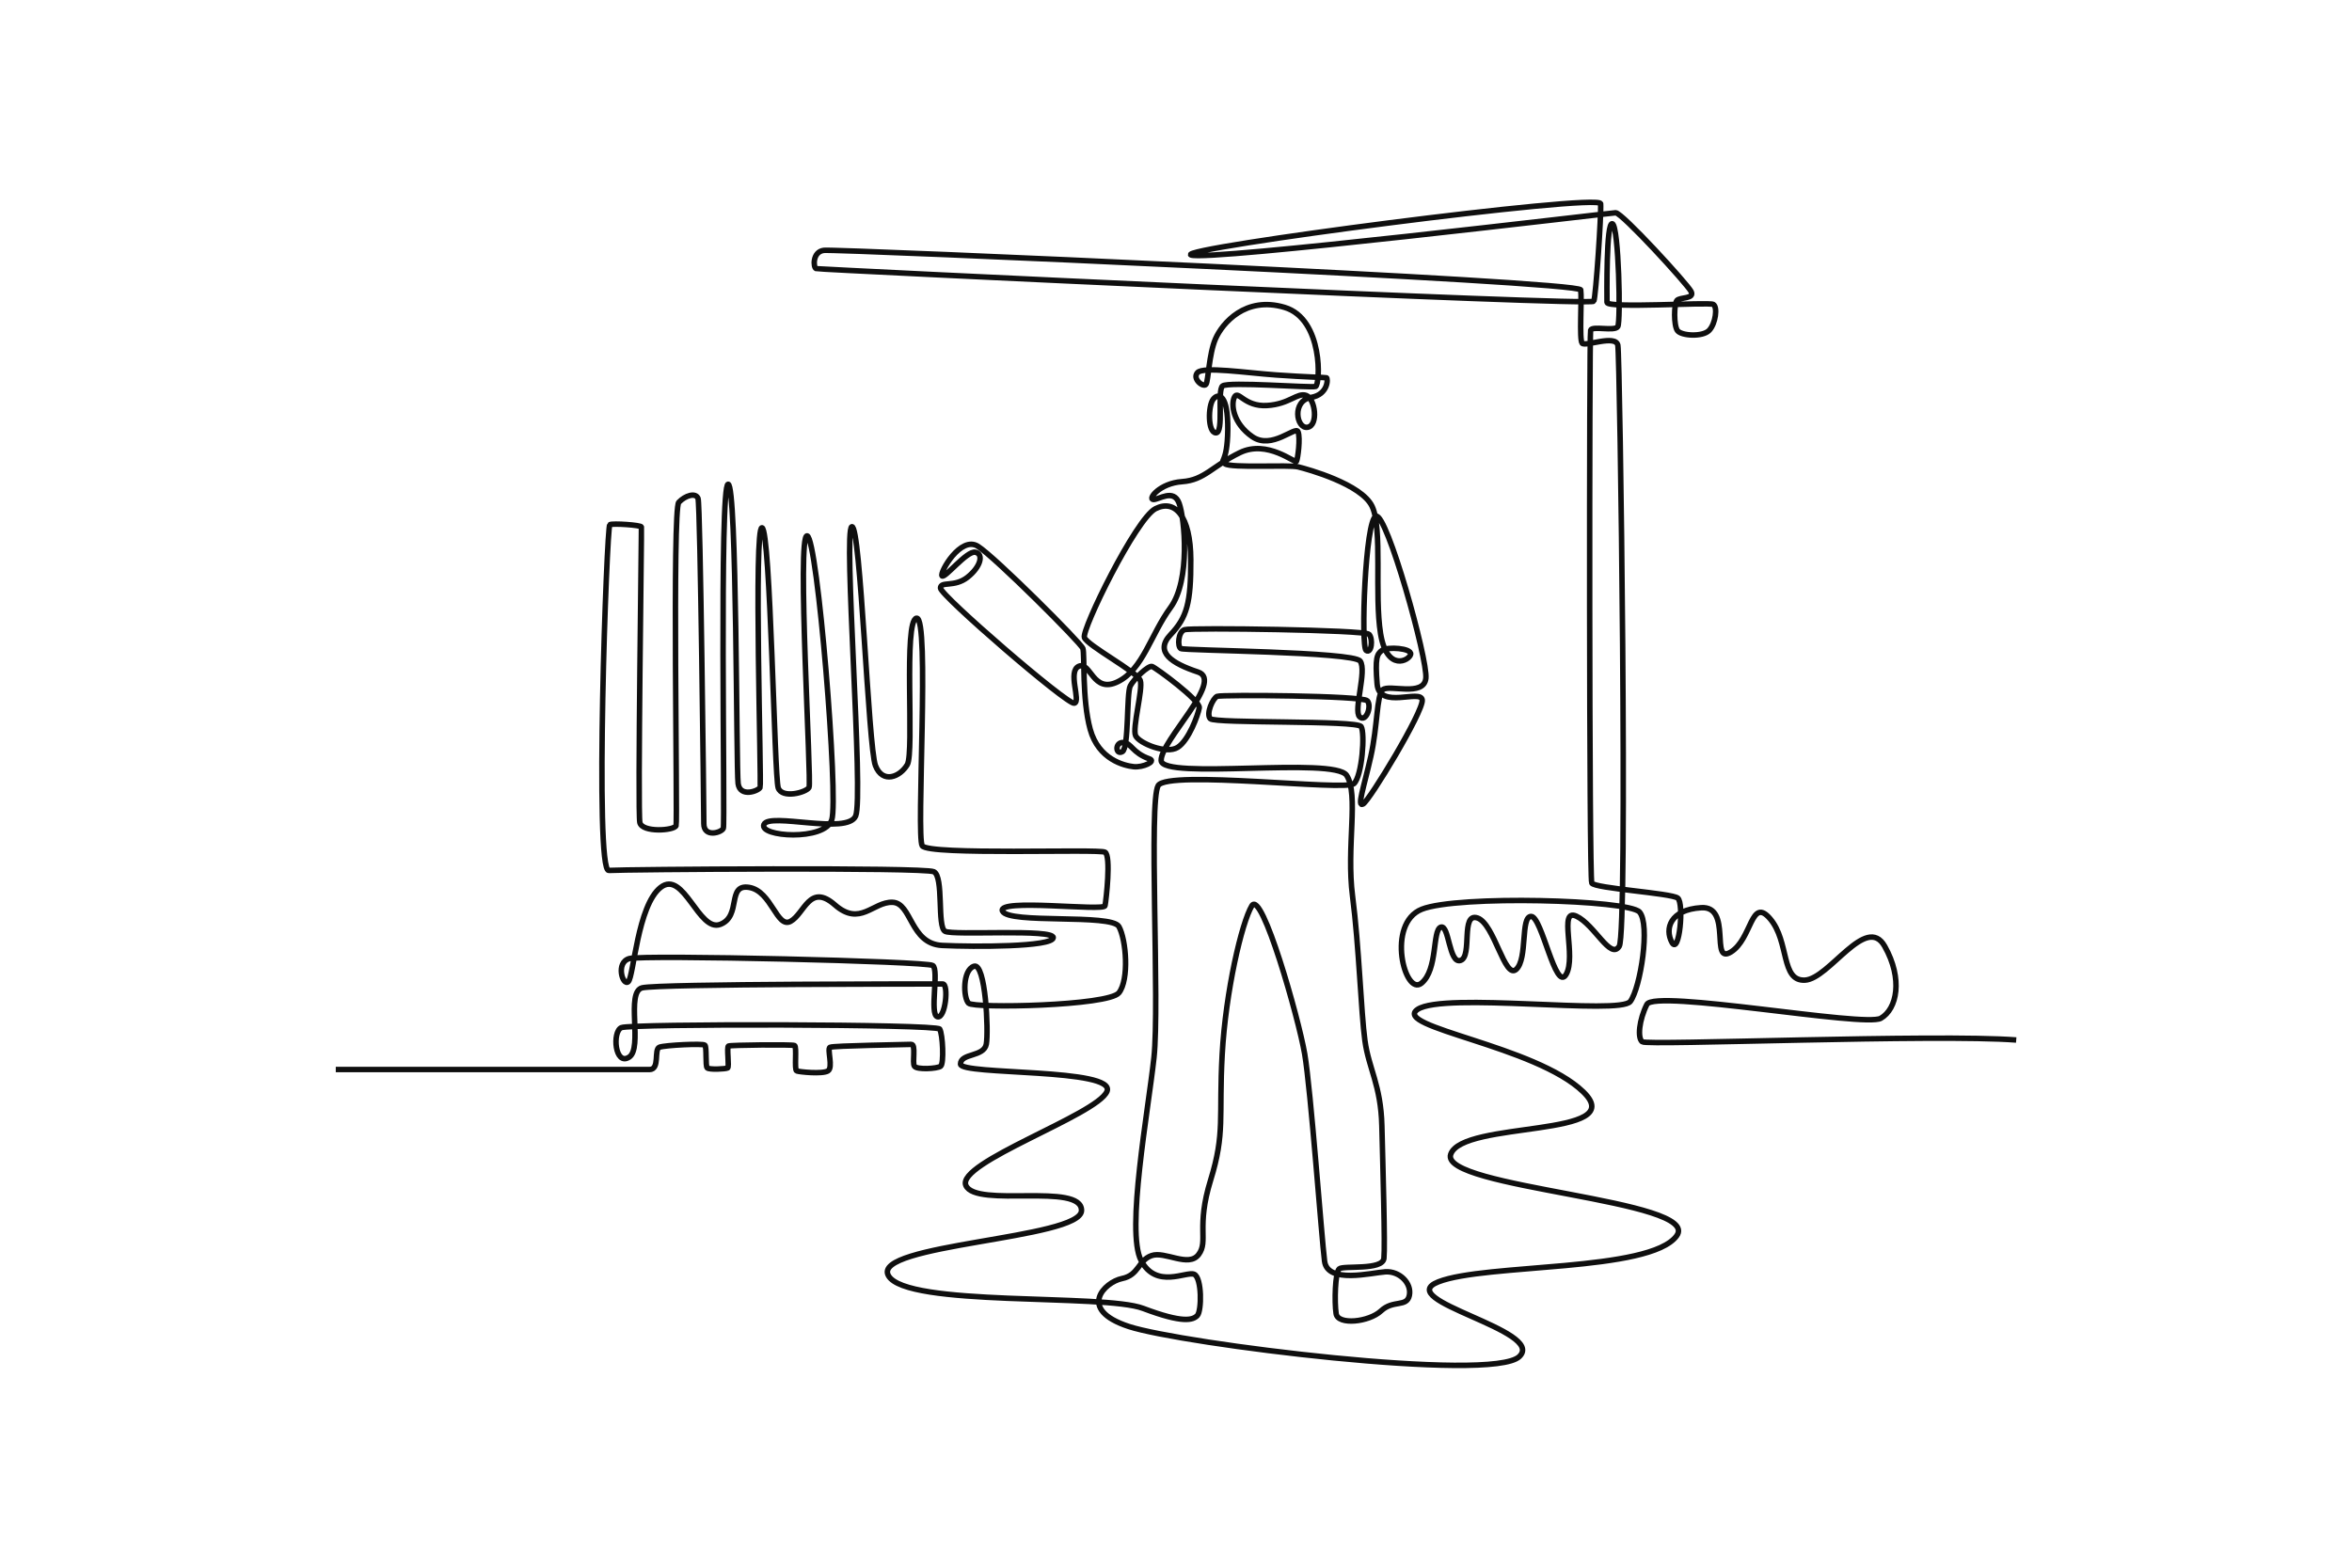 <?xml version="1.0" encoding="utf-8"?>
<!-- Generator: Adobe Illustrator 27.5.0, SVG Export Plug-In . SVG Version: 6.00 Build 0)  -->
<svg version="1.1" id="Layer_1" xmlns="http://www.w3.org/2000/svg" xmlns:xlink="http://www.w3.org/1999/xlink" x="0px" y="0px"
	 viewBox="0 0 6000 4000" style="enable-background:new 0 0 6000 4000;" xml:space="preserve">
<g>
	<rect style="fill:#FFFFFF;" width="6000" height="4000"/>
	<path style="fill:none;stroke:#0F0F0F;stroke-width:14;stroke-miterlimit:10;" d="M856.565,2728.908c0,0,772.757,0,800.286,0
		c27.528,0,10.487-51.779,25.562-57.023c15.075-5.243,110.441-9.832,115.684-5.243c5.243,4.588,0.983,52.762,5.899,58.006
		c4.916,5.244,47.191,2.949,52.107,0.328c4.916-2.622-2.949-53.418,2.294-56.04c5.244-2.622,161.892-4.26,168.447-1.311
		c6.554,2.949-1.311,62.266,5.571,64.888c6.882,2.622,65.543,8.521,79.635,0s-2.622-56.04,5.243-60.3
		c7.865-4.26,193.845-6.718,207.117-7.455c13.272-0.738,1.966,46.454,8.357,55.794c6.39,9.34,58.006,6.391,66.854,0
		c8.848-6.39,5.407-82.093-2.458-94.874c-7.865-12.781-788.488-14.092-812.083-3.605c-23.596,10.487-16.386,98.315,19.663,75.375
		c36.049-22.94-9.176-166.48,33.427-176.967c42.603-10.487,750.771-9.832,766.68-9.832c15.909,0,7.061,89.467-13.585,83.568
		s4.916-119.945-11.798-130.759c-16.714-10.814-737.364-27.528-773.74-17.697c-36.377,9.831-16.714,71.77-2.95,58.989
		c13.764-12.781,23.596-194.664,82.585-240.544s97.004,115.356,152.061,94.383s15.73-103.559,73.409-94.383
		c57.678,9.176,70.787,106.18,106.18,86.517c35.393-19.663,48.502-98.315,112.735-41.948c64.233,56.367,97.004-7.865,146.817-6.554
		c49.813,1.311,44.57,106.18,127.154,110.113c82.585,3.933,280.526,3.933,283.148-19.663c2.622-23.595-254.964-5.243-275.938-16.386
		c-20.974-11.142-2.622-140.263-28.839-152.061c-26.218-11.798-792.42-5.899-829.125-3.277
		c-36.704,2.622-5.243-878.282,2.622-882.215c7.865-3.933,79.635,0.983,80.619,5.899s-9.832,727.532-3.933,754.077
		s88.484,20.646,92.416,7.865c3.932-12.781-9.832-807.168,6.882-824.864c16.714-17.697,43.259-25.562,49.158-9.832
		c5.899,15.73,14.747,793.403,14.747,829.78s45.225,22.94,49.813,11.798c4.588-11.142-10.487-875.988,12.125-877.955
		c22.613-1.966,20.646,727.532,25.562,763.909c4.916,36.377,52.107,18.68,56.04,9.831c3.933-8.848-16.714-667.56,4.916-662.644
		c21.629,4.916,31.461,635.116,41.292,663.627c9.832,28.511,71.77,11.798,78.652-0.983c6.882-12.781-31.461-645.931-4.916-641.998
		c26.545,3.933,80.618,669.526,62.922,724.583c-17.697,55.056-186.799,43.259-173.035,11.798
		c13.764-31.461,213.344,27.528,233.99-21.629c20.646-49.158-32.116-730.154-9.832-738.019
		c22.285-7.865,41.948,562.363,60.3,609.554s62.922,28.839,81.274-2.622s-10.487-368.354,23.596-373.598
		c34.083-5.243-1.311,555.809,14.419,580.715s450.611,7.537,466.342,16.386c15.73,8.848,2.949,121.911,0,136.658
		s-277.249-19.663-261.519,13.764c15.73,33.427,278.232,5.899,296.912,39.326c18.68,33.427,26.545,135.675,0,169.102
		c-26.545,33.427-369.665,40.309-383.429,26.545c-13.764-13.764-15.73-84.551,13.764-94.383s37.36,165.169,31.461,198.597
		s-65.871,22.613-65.871,51.124c0,28.511,399.159,9.832,373.598,69.804c-25.562,59.972-385.396,181.883-359.834,239.889
		c25.562,58.006,295.929-8.848,294.946,63.905c-0.983,72.753-537.784,85.534-492.559,166.153
		c45.225,80.618,548.599,45.225,649.864,83.568c101.265,38.343,126.826,29.986,138.133,18.188
		c11.306-11.798,11.798-96.349-7.865-105.197s-96.841,38.834-135.675-35.394s18.188-380.971,32.936-517.629
		c14.747-136.658-13.764-653.796,10.815-694.105c24.579-40.309,478.795,14.747,499.441-4.916
		c20.646-19.663,28.511-128.793,18.188-145.507c-10.323-16.714-373.598-7.374-384.904-20.155s6.882-52.599,17.697-57.023
		s370.648-1.966,382.938,11.306c12.29,13.273-3.441,56.531-19.663,40.801c-16.222-15.73,19.171-117.978,1.475-142.065
		c-17.697-24.087-448.809-26.545-457.657-31.952c-8.848-5.407-6.882-42.767,9.832-48.175c16.714-5.407,459.562,0.492,470.407,11.798
		c10.845,11.306,6.421,50.632-7.343,41.292c-13.764-9.34-2.458-333.78,25.07-342.628c27.528-8.848,132.234,364.749,127.318,413.415
		c-4.916,48.666-94.383,14.747-110.113,29.495s-12.781,91.925-30.478,170.577c-17.697,78.652-35.885,129.285-19.663,120.928
		c16.222-8.357,154.355-236.448,150.914-265.451c-3.441-29.003-109.621,25.562-115.029-40.801
		c-5.407-66.363-0.656-76.522,12.781-86.026c13.436-9.504,75.702-5.571,72.753,10.159c-2.949,15.73-60.464,46.372-76.686-52.435
		c-16.222-98.807,5.407-267.909-21.629-324.932c-27.037-57.023-164.678-94.874-188.765-100.773
		c-24.087-5.899-171.069,3.605-186.471-7.865c-15.403-11.47,6.063,2.458,7.046-87.009c0.983-89.467-23.104-94.874-36.868-78.161
		s-14.42,85.534,6.554,86.19c20.974,0.656,2.786-108.065,17.042-119.617c14.256-11.552,225.469,5.243,237.267,1.311
		c11.798-3.933,20.319-172.379-79.308-201.874c-99.626-29.494-158.943,40.965-175.984,80.291
		c-17.042,39.326-18.025,106.836-24.251,116.012s-36.049-13.764-21.629-29.822c14.42-16.058,124.369,0.656,201.055,6.063
		c76.686,5.407,123.385,6.145,127.81,7.128c4.424,0.983,4.774,42.764-39.052,50.068c-49.544,8.257-37.88,80.445-9.368,76.267
		c28.511-4.178,19.959-73.17-3.145-81.281s-42.326,22.292-100.086,25.733c-57.76,3.441-73.245-40.063-82.831-21.875
		c-9.586,18.188-4.424,67.1,45.471,101.511c49.895,34.41,110.177-28.678,116.568-12.702c6.39,15.976-0.556,69.233-3.997,75.378
		c-3.441,6.145-74.128-56.079-144.177-22.161c-70.05,33.919-90.223,70.171-147.573,74.104c-57.351,3.933-87.828,44.57-73.737,45.553
		c14.092,0.983,52.107-28.839,66.199,9.832c14.092,38.671,29.167,195.975-21.957,265.779
		c-51.124,69.804-69.804,156.977-134.036,189.093c-64.233,32.116-69.476-51.779-99.626-39.326
		c-30.15,12.453,5.899,89.795-11.798,94.383c-17.697,4.588-341.973-275.61-341.481-293.799c0.492-18.188,35.639-0.983,69.312-27.774
		c33.673-26.791,41.292-58.989,19.663-63.659c-21.629-4.67-78.898,68.821-85.042,60.218s47.683-102.985,91.433-75.457
		c43.75,27.528,263.032,246.625,267.948,260.88c4.916,14.256-2.497,128.939,18.641,206.117
		c21.138,77.177,86.827,92.827,110.75,95.449c23.924,2.622,58.324-13.677,40.696-19.826c-44.87-15.652-45.921-41.212-67.551-41.868
		c-21.629-0.655-19.171,32.772-1.966,23.432c17.205-9.34,10.487-149.111,20.319-167.791c9.832-18.68,46.208-52.599,55.548-49.649
		c9.34,2.95,123.877,87.009,120.436,105.689c-3.441,18.68-26.545,82.585-55.057,100.773
		c-28.511,18.188-97.823-10.323-107.164-29.495c-9.34-19.172,19.172-119.453,11.798-141.082
		c-7.374-21.629-135.183-89.467-142.557-109.621S2898.08,1323,2947.729,1297.93c49.649-25.07,89.467,18.68,89.958,129.776
		s-9.832,147.473-51.615,191.715s3.441,73.245,70.295,95.366c66.854,22.121-95.53,175.165-94.219,225.633
		c1.311,50.468,441.763-10.487,473.224,38.015c31.461,48.502-1.311,182.211,15.075,308.71
		c16.386,126.499,21.629,295.601,31.461,367.699s40.637,113.39,43.259,217.604s8.521,306.743,5.243,338.204
		c-3.277,31.461-103.559,17.697-114.046,26.873c-10.487,9.176-12.453,84.551-7.865,114.373c4.588,29.822,83.896,21.629,114.701-7.21
		c30.805-28.839,65.543-8.521,72.098-39.326c6.554-30.805-24.906-62.594-60.955-60.3s-147.801,31.461-155.338-27.2
		c-7.537-58.661-35.066-437.83-50.796-529.263c-15.73-91.433-109.13-419.806-134.692-377.53
		c-25.562,42.275-66.854,218.26-75.703,379.497c-8.848,161.237,7.865,199.58-29.495,320.508
		c-37.36,120.927-4.916,155.338-30.478,189.748c-25.562,34.41-86.026-9.34-120.436,2.949c-34.41,12.289-31.461,49.649-75.211,58.498
		c-43.75,8.848-116.012,78.652,17.697,122.402c133.709,43.75,926.129,143.54,995.933,76.686
		c69.804-66.854-326.406-143.54-206.462-190.731c119.944-47.191,538.767-24.579,607.588-116.995
		c68.821-92.416-605.621-121.911-576.127-208.428c29.494-86.517,460.115-41.292,338.204-159.271s-489.61-165.169-422.755-210.395
		c66.854-45.225,516.483,15.075,542.7-20.318c26.217-35.394,51.124-196.63,23.596-228.091s-464.048-43.586-555.481-7.21
		s-43.259,223.175-0.983,188.765c42.276-34.41,27.528-134.364,49.158-142.885c21.629-8.521,20.974,95.693,51.124,84.551
		c30.15-11.142-0.655-122.566,42.603-108.147c43.259,14.42,69.476,157.96,98.971,131.087c29.494-26.873,10.487-135.02,38.015-135.02
		s62.266,194.009,89.139,148.128s-20.319-170.413,26.217-148.783c46.536,21.629,87.173,112.735,109.458,76.686
		c22.285-36.049,1.966-1505.205-3.605-1533.389c-5.571-28.184-83.24,4.26-91.105-5.243s-0.328-113.718-3.605-136.003
		c-3.277-22.285-1901.416-104.87-1930.91-100.937c-29.494,3.933-26.873,43.914-19.663,46.536c7.21,2.622,1978.757,96.349,1984,83.24
		s19.335-221.209,17.369-248.737c-1.966-27.528-1084.416,114.046-1045.09,130.759c39.326,16.714,1067.703-107.164,1083.433-107.655
		c15.73-0.492,182.211,181.064,192.37,200.727c10.159,19.663-28.511,14.092-36.049,22.94s-8.521,63.577,1.311,77.014
		c9.831,13.436,64.56,16.714,80.946-0.656c16.386-17.369,21.957-59.645,10.487-66.199c-11.47-6.554-271.187,10.978-271.187-5.244
		s-2.458-206.953,13.764-200.563c16.222,6.391,21.629,249.721,13.764,262.502s-65.871-2.949-69.312,9.34
		c-3.441,12.289-3.933,1396.567,2.949,1410.331c6.882,13.764,202.529,25.562,219.243,38.343
		c16.713,12.781,3.933,147.473-14.748,113.063c-18.68-34.41-4.916-83.568,74.72-88.484s21.629,146.49,75.703,113.063
		c54.073-33.427,51.124-142.557,100.281-84.551c49.158,58.006,26.545,159.271,88.484,156.321s156.321-170.085,203.513-86.517
		c47.191,83.568,31.46,160.254-9.832,183.849c-41.292,23.596-577.11-74.719-596.773-35.394
		c-19.663,39.326-24.579,85.534-11.798,95.366c12.781,9.832,749.489-20.318,953.985-4.588"/>
</g>
</svg>
